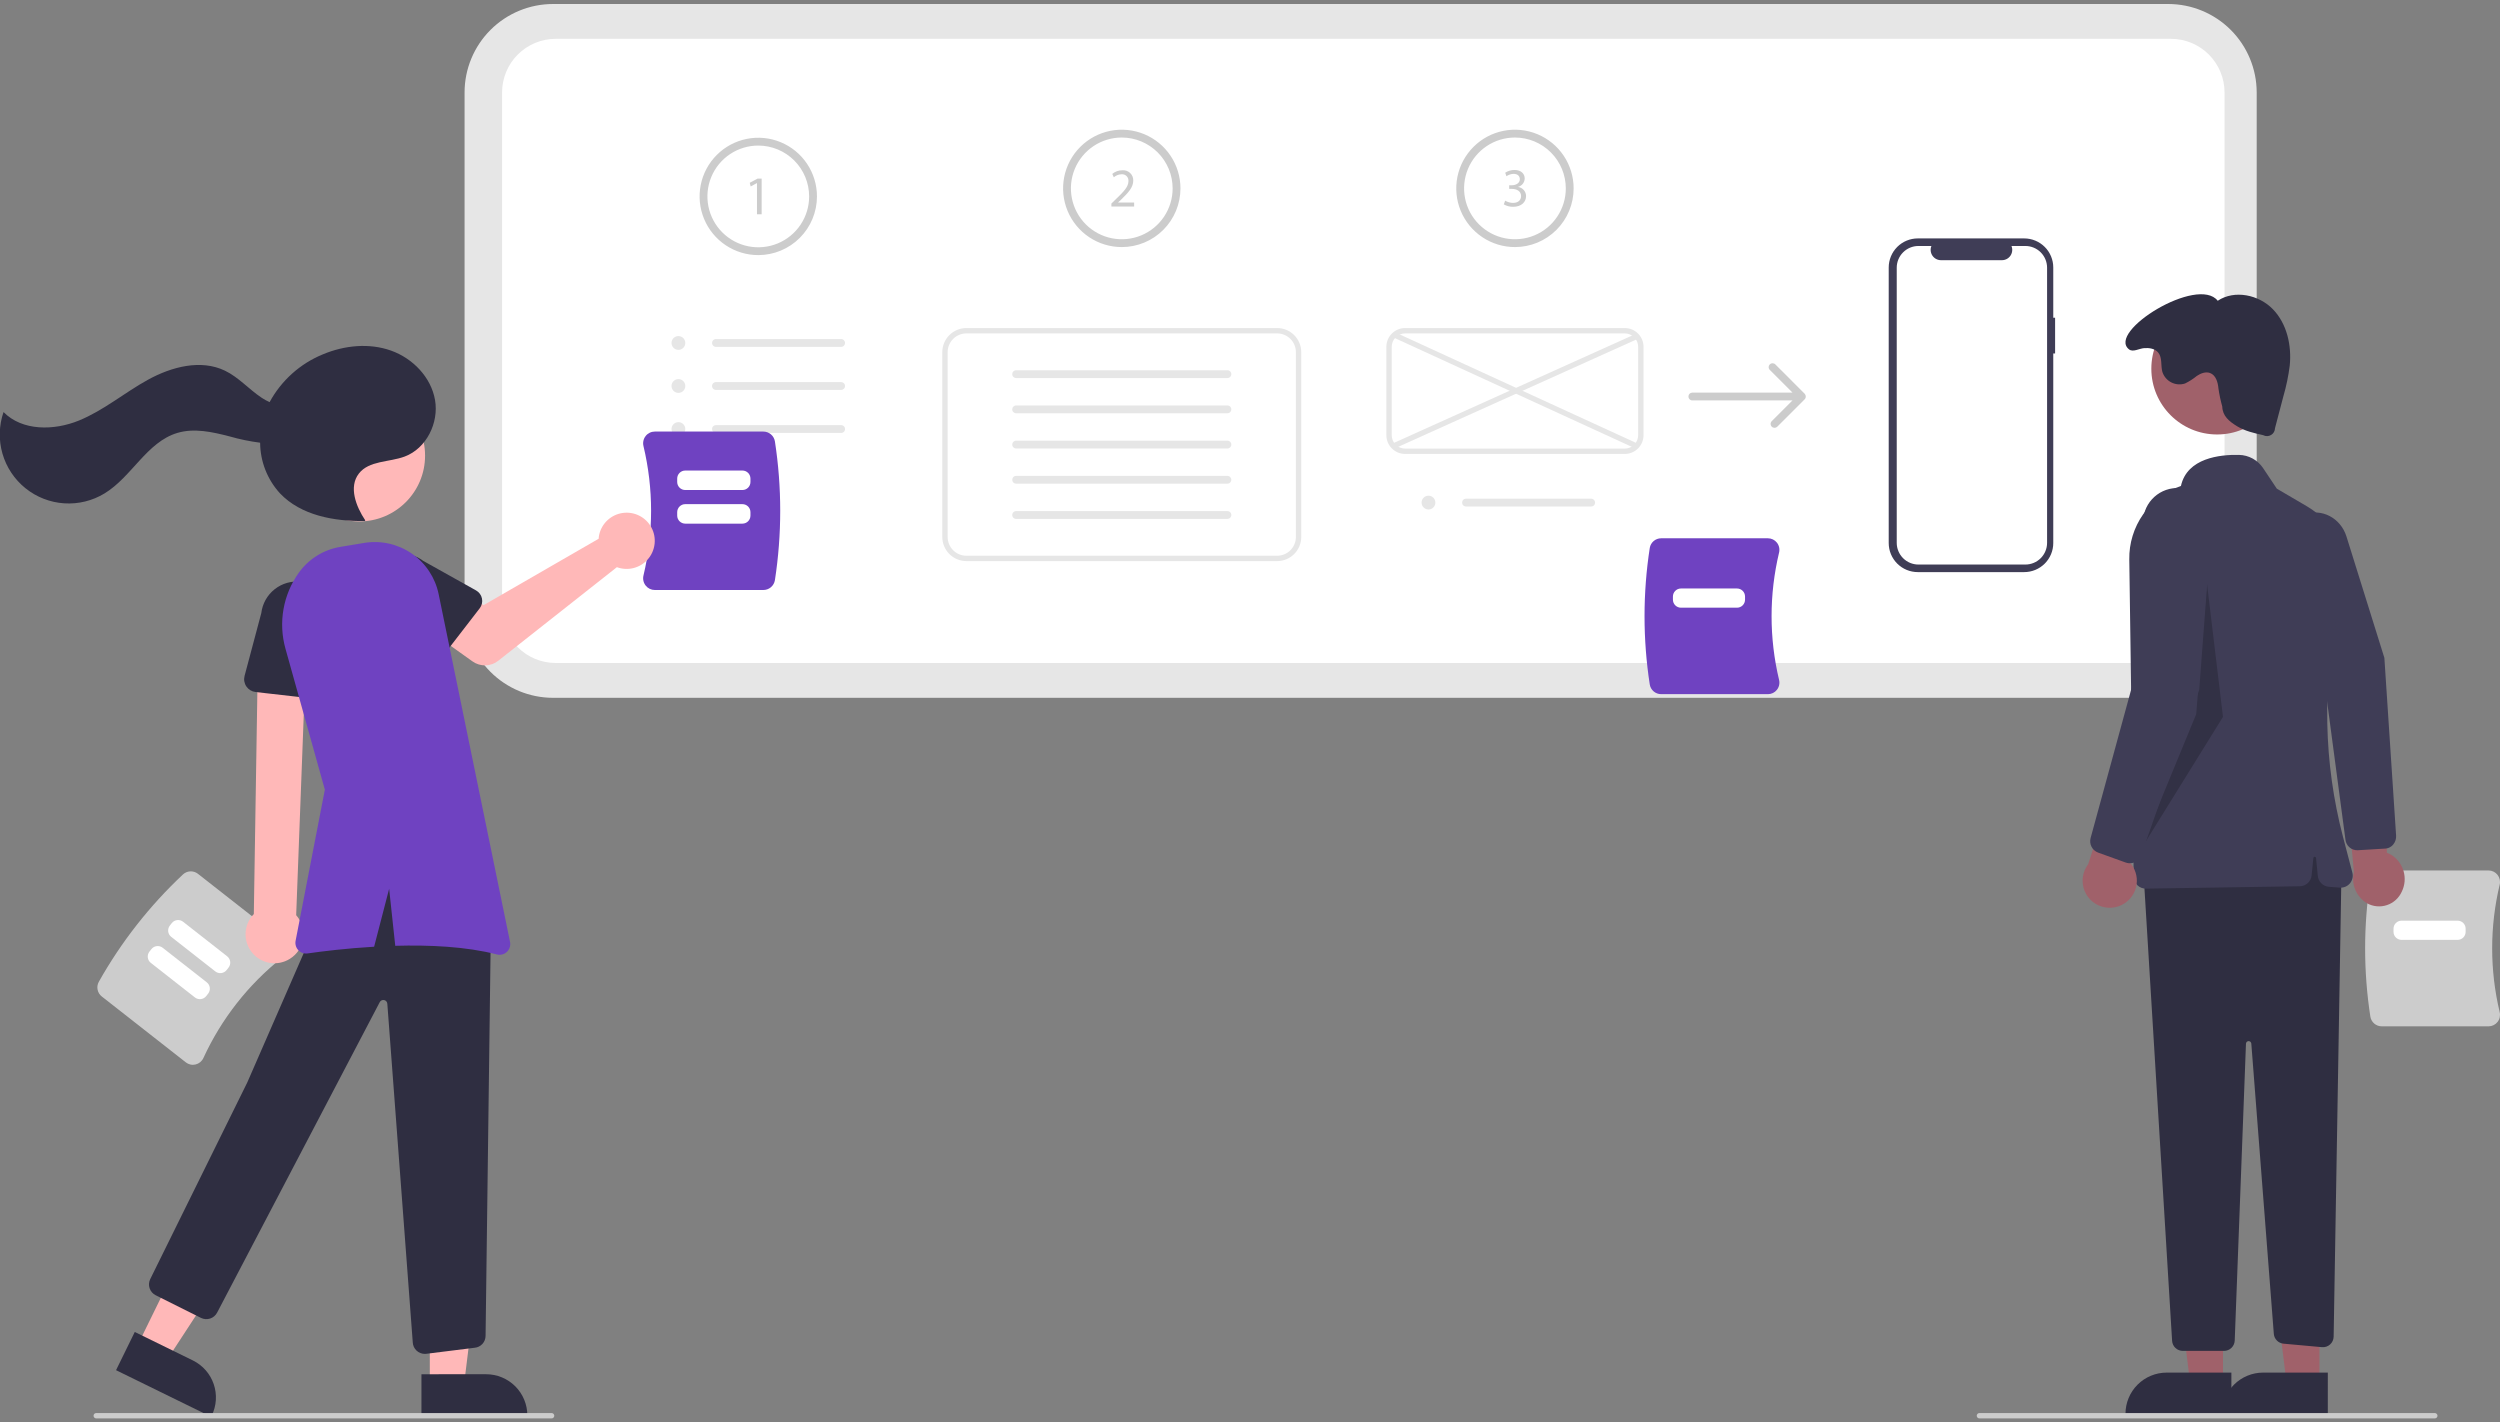 <svg width="522" height="297" viewBox="0 0 522 297" fill="none" xmlns="http://www.w3.org/2000/svg">
<rect x="0" y="0" width="522" height="297" fill="#808080" stroke="none"/>
<g clip-path="url(#clip0_10_1265)">
<path d="M452.739 145.703H115.46C110.566 145.698 105.875 143.751 102.414 140.291C98.954 136.831 97.007 132.139 97.002 127.245V19.294C97.007 14.4 98.954 9.708 102.414 6.248C105.875 2.788 110.566 0.841 115.46 0.836H452.739C457.633 0.841 462.324 2.788 465.785 6.248C469.245 9.708 471.191 14.4 471.197 19.294V127.245C471.191 132.139 469.245 136.831 465.785 140.291C462.324 143.751 457.633 145.698 452.739 145.703Z" fill="#E6E6E6"/>
<path d="M116.019 8.107C113.054 8.11 110.21 9.29 108.113 11.387C106.016 13.484 104.836 16.328 104.833 19.294V127.245C104.836 130.211 106.016 133.055 108.113 135.152C110.21 137.249 113.054 138.429 116.019 138.432H453.298C456.264 138.429 459.108 137.249 461.205 135.152C463.302 133.055 464.482 130.211 464.485 127.245V19.294C464.482 16.328 463.302 13.484 461.205 11.387C459.108 9.29 456.264 8.11 453.298 8.107H116.019Z" fill="white"/>
<path d="M158.329 53.267C155.906 53.267 153.537 52.548 151.522 51.202C149.507 49.856 147.936 47.942 147.009 45.703C146.081 43.464 145.839 41 146.311 38.623C146.784 36.247 147.951 34.063 149.665 32.35C151.379 30.636 153.562 29.469 155.939 28.996C158.316 28.523 160.779 28.766 163.018 29.694C165.257 30.621 167.171 32.191 168.517 34.206C169.864 36.221 170.582 38.59 170.582 41.014C170.579 44.263 169.287 47.377 166.99 49.674C164.692 51.971 161.578 53.264 158.329 53.267ZM158.329 30.395C156.229 30.395 154.176 31.017 152.429 32.184C150.683 33.351 149.322 35.01 148.518 36.95C147.714 38.891 147.504 41.026 147.914 43.086C148.324 45.146 149.335 47.038 150.82 48.523C152.305 50.008 154.197 51.02 156.257 51.429C158.317 51.839 160.453 51.629 162.393 50.825C164.334 50.021 165.992 48.66 167.159 46.914C168.326 45.167 168.949 43.114 168.949 41.014C168.945 38.199 167.826 35.499 165.835 33.508C163.844 31.518 161.145 30.398 158.329 30.395Z" fill="#CCCCCC"/>
<path d="M158.058 38.233H158.035L156.742 38.931L156.548 38.164L158.172 37.295H159.031V44.733H158.058V38.233Z" fill="#CCCCCC"/>
<path d="M141.602 73.049C141.89 73.058 142.175 72.981 142.419 72.827C142.663 72.673 142.855 72.449 142.97 72.184C143.086 71.92 143.118 71.626 143.064 71.343C143.011 71.059 142.873 70.798 142.668 70.594C142.464 70.39 142.203 70.252 141.92 70.198C141.636 70.144 141.343 70.177 141.078 70.292C140.813 70.407 140.589 70.599 140.435 70.843C140.281 71.088 140.204 71.372 140.214 71.661C140.227 72.025 140.377 72.371 140.634 72.628C140.892 72.886 141.238 73.036 141.602 73.049Z" fill="#E6E6E6"/>
<path d="M141.602 82.034C141.89 82.044 142.175 81.967 142.419 81.813C142.663 81.659 142.855 81.435 142.97 81.17C143.086 80.906 143.118 80.612 143.064 80.329C143.011 80.045 142.873 79.784 142.668 79.58C142.464 79.376 142.203 79.238 141.92 79.184C141.636 79.13 141.343 79.163 141.078 79.278C140.813 79.393 140.589 79.585 140.435 79.829C140.281 80.073 140.204 80.358 140.214 80.647C140.227 81.011 140.377 81.356 140.634 81.614C140.892 81.871 141.238 82.022 141.602 82.034Z" fill="#E6E6E6"/>
<path d="M141.602 91.02C141.89 91.03 142.175 90.953 142.419 90.799C142.663 90.645 142.855 90.421 142.97 90.156C143.086 89.891 143.118 89.598 143.064 89.314C143.011 89.031 142.873 88.77 142.668 88.566C142.464 88.361 142.203 88.223 141.92 88.169C141.636 88.116 141.343 88.148 141.078 88.263C140.813 88.379 140.589 88.571 140.435 88.815C140.281 89.059 140.204 89.344 140.214 89.632C140.227 89.996 140.377 90.342 140.634 90.6C140.892 90.857 141.238 91.007 141.602 91.02Z" fill="#E6E6E6"/>
<path d="M175.628 72.428H149.487C149.271 72.428 149.063 72.342 148.91 72.189C148.757 72.035 148.671 71.828 148.671 71.611C148.671 71.394 148.757 71.187 148.91 71.034C149.063 70.88 149.271 70.794 149.487 70.794H175.628C175.844 70.794 176.052 70.88 176.205 71.034C176.358 71.187 176.444 71.394 176.444 71.611C176.444 71.828 176.358 72.035 176.205 72.189C176.052 72.342 175.844 72.428 175.628 72.428Z" fill="#E6E6E6"/>
<path d="M175.628 81.414H149.487C149.271 81.414 149.063 81.328 148.91 81.175C148.756 81.022 148.67 80.814 148.67 80.598C148.669 80.381 148.755 80.173 148.908 80.02C149.061 79.867 149.269 79.78 149.486 79.78H175.628C175.844 79.78 176.052 79.866 176.205 80.019C176.359 80.172 176.445 80.379 176.445 80.596C176.445 80.813 176.36 81.021 176.207 81.174C176.054 81.327 175.846 81.414 175.629 81.414H175.628Z" fill="#E6E6E6"/>
<path d="M175.628 90.399H149.487C149.271 90.399 149.063 90.313 148.91 90.16C148.757 90.007 148.671 89.799 148.671 89.582C148.671 89.366 148.757 89.158 148.91 89.005C149.063 88.852 149.271 88.766 149.487 88.766H175.628C175.735 88.766 175.841 88.787 175.94 88.828C176.039 88.868 176.129 88.928 176.205 89.004C176.281 89.08 176.342 89.17 176.383 89.269C176.424 89.368 176.445 89.474 176.445 89.582C176.445 89.689 176.424 89.795 176.383 89.894C176.342 89.993 176.282 90.084 176.207 90.159C176.131 90.235 176.041 90.296 175.942 90.337C175.843 90.378 175.737 90.399 175.629 90.399H175.628Z" fill="#E6E6E6"/>
<path d="M234.226 51.589C231.803 51.589 229.434 50.87 227.419 49.524C225.404 48.178 223.833 46.264 222.906 44.025C221.978 41.786 221.736 39.322 222.209 36.946C222.681 34.569 223.848 32.385 225.562 30.672C227.276 28.958 229.459 27.791 231.836 27.318C234.213 26.845 236.676 27.088 238.915 28.015C241.154 28.943 243.068 30.513 244.415 32.529C245.761 34.544 246.48 36.913 246.48 39.336C246.48 40.945 246.163 42.538 245.547 44.025C244.931 45.512 244.029 46.862 242.891 48C241.753 49.138 240.402 50.041 238.915 50.656C237.429 51.272 235.835 51.589 234.226 51.589ZM234.226 28.716C232.126 28.716 230.073 29.339 228.327 30.506C226.58 31.673 225.219 33.332 224.415 35.272C223.611 37.212 223.401 39.348 223.811 41.408C224.221 43.468 225.232 45.36 226.717 46.845C228.202 48.33 230.095 49.342 232.155 49.751C234.215 50.161 236.35 49.951 238.29 49.147C240.231 48.343 241.889 46.982 243.056 45.236C244.223 43.489 244.846 41.436 244.846 39.336C244.843 36.52 243.723 33.821 241.732 31.831C239.741 29.84 237.042 28.72 234.226 28.716Z" fill="#CCCCCC"/>
<path d="M232.059 43.118V42.5L232.848 41.733C234.748 39.925 235.606 38.963 235.618 37.843C235.638 37.645 235.613 37.445 235.546 37.258C235.479 37.071 235.37 36.901 235.229 36.762C235.087 36.622 234.916 36.516 234.728 36.452C234.539 36.388 234.339 36.367 234.142 36.39C233.559 36.411 233.001 36.633 232.562 37.019L232.242 36.309C232.833 35.817 233.579 35.55 234.348 35.554C234.643 35.528 234.942 35.565 235.222 35.662C235.502 35.76 235.759 35.917 235.974 36.121C236.19 36.326 236.359 36.574 236.471 36.849C236.583 37.124 236.635 37.42 236.624 37.717C236.624 39.089 235.629 40.2 234.061 41.71L233.466 42.26V42.282H236.808V43.118H232.059Z" fill="#CCCCCC"/>
<path d="M266.668 117.158H201.785C200.45 117.156 199.171 116.626 198.227 115.682C197.283 114.738 196.752 113.459 196.751 112.124V73.53C196.752 72.195 197.283 70.916 198.227 69.972C199.171 69.028 200.45 68.497 201.785 68.496H266.668C268.002 68.497 269.282 69.028 270.226 69.972C271.169 70.916 271.7 72.195 271.702 73.53V112.124C271.7 113.459 271.169 114.738 270.226 115.682C269.282 116.626 268.002 117.156 266.668 117.158Z" fill="white"/>
<path d="M256.282 78.94H212.171C211.954 78.94 211.746 78.854 211.593 78.701C211.439 78.548 211.353 78.341 211.353 78.124C211.353 77.907 211.438 77.699 211.592 77.546C211.745 77.393 211.952 77.306 212.169 77.306H256.282C256.499 77.306 256.707 77.392 256.86 77.545C257.013 77.698 257.1 77.906 257.1 78.122C257.1 78.339 257.014 78.547 256.861 78.7C256.708 78.853 256.5 78.94 256.284 78.94H256.282Z" fill="#E6E6E6"/>
<path d="M256.282 86.292H212.171C211.954 86.292 211.746 86.206 211.593 86.053C211.439 85.9 211.353 85.692 211.353 85.476C211.353 85.259 211.438 85.051 211.592 84.898C211.745 84.745 211.952 84.658 212.169 84.658H256.282C256.499 84.658 256.707 84.744 256.86 84.897C257.013 85.05 257.099 85.258 257.099 85.475C257.099 85.692 257.013 85.899 256.86 86.052C256.707 86.206 256.499 86.292 256.282 86.292Z" fill="#E6E6E6"/>
<path d="M256.282 93.644H212.171C211.954 93.644 211.746 93.558 211.593 93.405C211.439 93.252 211.353 93.044 211.353 92.828C211.353 92.611 211.438 92.403 211.592 92.25C211.745 92.097 211.952 92.01 212.169 92.01H256.282C256.499 92.01 256.707 92.096 256.86 92.249C257.013 92.402 257.1 92.609 257.1 92.826C257.1 93.043 257.014 93.251 256.861 93.404C256.708 93.557 256.5 93.644 256.284 93.644H256.282Z" fill="#E6E6E6"/>
<path d="M256.282 100.996H212.171C211.954 100.995 211.747 100.909 211.594 100.756C211.441 100.603 211.355 100.396 211.355 100.18C211.355 99.963 211.44 99.756 211.593 99.602C211.745 99.449 211.953 99.363 212.169 99.362H256.282C256.498 99.362 256.706 99.449 256.858 99.602C257.011 99.755 257.097 99.962 257.097 100.179C257.097 100.395 257.011 100.602 256.858 100.756C256.706 100.909 256.498 100.995 256.282 100.996Z" fill="#E6E6E6"/>
<path d="M256.282 108.348H212.171C211.954 108.348 211.746 108.262 211.593 108.108C211.44 107.955 211.354 107.747 211.354 107.531C211.354 107.314 211.44 107.106 211.593 106.953C211.746 106.8 211.954 106.714 212.171 106.714H256.282C256.499 106.714 256.707 106.799 256.86 106.952C257.013 107.106 257.1 107.313 257.1 107.53C257.1 107.747 257.014 107.954 256.861 108.108C256.708 108.261 256.5 108.347 256.284 108.348H256.282Z" fill="#E6E6E6"/>
<path d="M266.668 117.158H201.785C200.45 117.156 199.171 116.626 198.227 115.682C197.283 114.738 196.752 113.459 196.751 112.124V73.53C196.752 72.195 197.283 70.916 198.227 69.972C199.171 69.028 200.45 68.497 201.785 68.496H266.668C268.002 68.497 269.282 69.028 270.226 69.972C271.169 70.916 271.7 72.195 271.702 73.53V112.124C271.7 113.459 271.169 114.738 270.226 115.682C269.282 116.626 268.002 117.156 266.668 117.158ZM201.785 69.615C200.747 69.616 199.752 70.029 199.018 70.763C198.284 71.497 197.871 72.492 197.87 73.53V112.124C197.871 113.162 198.284 114.157 199.018 114.891C199.752 115.625 200.747 116.038 201.785 116.039H266.668C267.706 116.038 268.701 115.625 269.435 114.891C270.169 114.157 270.582 113.162 270.583 112.124V73.53C270.582 72.492 270.169 71.497 269.435 70.763C268.701 70.029 267.706 69.616 266.668 69.615H201.785Z" fill="#E6E6E6"/>
<path d="M316.321 51.589C313.897 51.589 311.528 50.87 309.513 49.524C307.498 48.178 305.928 46.264 305 44.025C304.073 41.786 303.83 39.322 304.303 36.946C304.776 34.569 305.943 32.385 307.657 30.672C309.37 28.958 311.554 27.791 313.93 27.318C316.307 26.845 318.771 27.088 321.01 28.015C323.249 28.943 325.163 30.513 326.509 32.529C327.855 34.544 328.574 36.913 328.574 39.336C328.574 42.586 327.283 45.702 324.985 48C322.687 50.298 319.571 51.589 316.321 51.589ZM316.321 28.716C314.221 28.716 312.167 29.339 310.421 30.506C308.675 31.673 307.314 33.332 306.51 35.272C305.706 37.212 305.496 39.348 305.905 41.408C306.315 43.468 307.327 45.36 308.812 46.845C310.297 48.33 312.189 49.342 314.249 49.751C316.309 50.161 318.444 49.951 320.385 49.147C322.325 48.343 323.984 46.982 325.151 45.236C326.317 43.489 326.94 41.436 326.94 39.336C326.937 36.52 325.817 33.821 323.826 31.831C321.835 29.84 319.136 28.72 316.321 28.716Z" fill="#CCCCCC"/>
<path d="M314.273 41.899C314.772 42.194 315.34 42.356 315.92 42.368C317.214 42.368 317.614 41.544 317.602 40.926C317.591 39.885 316.652 39.439 315.681 39.439H315.119V38.683H315.681C316.413 38.683 317.34 38.306 317.34 37.425C317.34 36.829 316.962 36.303 316.035 36.303C315.502 36.318 314.984 36.489 314.548 36.796L314.285 36.063C314.863 35.687 315.539 35.487 316.229 35.491C317.694 35.491 318.358 36.36 318.358 37.265C318.35 37.666 318.212 38.054 317.964 38.37C317.716 38.686 317.372 38.912 316.984 39.015V39.038C317.444 39.105 317.864 39.334 318.169 39.685C318.474 40.036 318.642 40.484 318.643 40.949C318.643 42.139 317.716 43.181 315.932 43.181C315.254 43.19 314.586 43.016 313.998 42.677L314.273 41.899Z" fill="#CCCCCC"/>
<path d="M298.215 106.378C298.504 106.388 298.789 106.311 299.033 106.157C299.277 106.003 299.469 105.779 299.584 105.514C299.699 105.249 299.732 104.956 299.678 104.672C299.624 104.388 299.486 104.128 299.282 103.923C299.078 103.719 298.817 103.581 298.534 103.527C298.25 103.474 297.957 103.506 297.692 103.621C297.427 103.736 297.203 103.929 297.049 104.173C296.895 104.417 296.818 104.702 296.828 104.99C296.84 105.354 296.991 105.7 297.248 105.957C297.506 106.215 297.851 106.365 298.215 106.378Z" fill="#E6E6E6"/>
<path d="M332.241 105.758H306.101C305.885 105.758 305.677 105.671 305.524 105.518C305.37 105.365 305.284 105.157 305.284 104.941C305.284 104.724 305.37 104.516 305.524 104.363C305.677 104.21 305.885 104.124 306.101 104.124H332.241C332.349 104.124 332.455 104.145 332.554 104.186C332.653 104.227 332.743 104.287 332.819 104.362C332.895 104.438 332.955 104.528 332.997 104.627C333.038 104.726 333.059 104.833 333.059 104.94C333.059 105.047 333.038 105.153 332.997 105.252C332.956 105.352 332.896 105.442 332.82 105.518C332.745 105.594 332.655 105.654 332.556 105.695C332.457 105.736 332.35 105.757 332.243 105.758H332.241Z" fill="#E6E6E6"/>
<path d="M339.254 94.785H293.388C292.35 94.783 291.355 94.371 290.621 93.636C289.887 92.903 289.474 91.907 289.473 90.869V72.411C289.474 71.373 289.887 70.378 290.621 69.644C291.355 68.91 292.35 68.497 293.388 68.496H339.254C340.292 68.497 341.287 68.91 342.021 69.644C342.755 70.378 343.168 71.373 343.169 72.411V90.869C343.168 91.907 342.755 92.903 342.021 93.636C341.287 94.371 340.292 94.783 339.254 94.785ZM293.388 69.615C292.647 69.615 291.936 69.91 291.412 70.435C290.887 70.959 290.592 71.67 290.591 72.411V90.869C290.592 91.611 290.887 92.322 291.412 92.846C291.936 93.37 292.647 93.665 293.388 93.666H339.254C339.995 93.665 340.706 93.37 341.23 92.846C341.755 92.322 342.049 91.611 342.05 90.869V72.411C342.049 71.67 341.755 70.959 341.23 70.435C340.706 69.91 339.995 69.615 339.254 69.615H293.388Z" fill="#E6E6E6"/>
<path d="M341.562 69.707L290.693 92.635L291.153 93.655L342.022 70.727L341.562 69.707Z" fill="#E6E6E6"/>
<path d="M291.365 69.423L290.899 70.44L341.486 93.652L341.953 92.636L291.365 69.423Z" fill="#E6E6E6"/>
<path d="M376.937 82.395C376.906 82.33 376.866 82.27 376.818 82.216L370.692 76.089C370.616 76.013 370.526 75.953 370.427 75.911C370.327 75.87 370.221 75.849 370.114 75.849C370.006 75.849 369.9 75.87 369.801 75.911C369.702 75.952 369.612 76.012 369.536 76.088C369.46 76.164 369.399 76.254 369.358 76.353C369.317 76.453 369.296 76.559 369.296 76.666C369.296 76.774 369.318 76.88 369.359 76.979C369.4 77.078 369.46 77.168 369.536 77.244L374.269 81.976H353.368C353.151 81.976 352.944 82.062 352.79 82.215C352.637 82.369 352.551 82.576 352.551 82.793C352.551 83.01 352.637 83.218 352.79 83.371C352.944 83.524 353.151 83.61 353.368 83.61H374.269L369.945 87.934C369.869 88.009 369.808 88.1 369.767 88.199C369.726 88.298 369.704 88.404 369.704 88.512C369.704 88.619 369.725 88.725 369.766 88.825C369.807 88.924 369.868 89.014 369.944 89.09C370.019 89.166 370.11 89.226 370.209 89.267C370.308 89.308 370.415 89.329 370.522 89.329C370.629 89.329 370.736 89.308 370.835 89.267C370.934 89.225 371.024 89.165 371.1 89.089L376.818 83.371L376.818 83.371C376.943 83.244 377.022 83.079 377.044 82.903C377.065 82.727 377.028 82.548 376.937 82.395Z" fill="#CCCCCC"/>
<path d="M429.105 66.339H428.722V55.852C428.722 55.054 428.565 54.265 428.26 53.529C427.955 52.792 427.508 52.123 426.944 51.56C426.38 50.996 425.711 50.549 424.975 50.244C424.238 49.939 423.449 49.782 422.652 49.782H400.433C399.636 49.782 398.846 49.939 398.11 50.244C397.374 50.549 396.704 50.996 396.141 51.559C395.577 52.123 395.13 52.792 394.825 53.529C394.52 54.265 394.363 55.054 394.363 55.852V113.387C394.363 114.996 395.002 116.54 396.141 117.679C397.279 118.817 398.823 119.456 400.433 119.456H422.652C423.449 119.456 424.238 119.299 424.975 118.994C425.711 118.689 426.38 118.242 426.944 117.679C427.507 117.115 427.955 116.446 428.26 115.709C428.565 114.973 428.722 114.184 428.722 113.387V73.804H429.105V66.339Z" fill="#3F3D56"/>
<path d="M427.43 55.894V113.344C427.43 114.546 426.952 115.699 426.102 116.55C425.252 117.4 424.099 117.877 422.897 117.877H400.571C399.369 117.877 398.216 117.4 397.366 116.55C396.516 115.699 396.038 114.546 396.038 113.344V55.894C396.038 54.692 396.516 53.539 397.366 52.689C398.216 51.839 399.369 51.361 400.571 51.361H403.279C403.146 51.688 403.096 52.043 403.132 52.394C403.168 52.745 403.29 53.082 403.487 53.375C403.684 53.668 403.95 53.908 404.261 54.074C404.573 54.24 404.92 54.327 405.274 54.328H418.003C418.356 54.327 418.703 54.24 419.015 54.074C419.326 53.908 419.592 53.668 419.789 53.375C419.986 53.082 420.108 52.745 420.144 52.394C420.181 52.043 420.13 51.688 419.997 51.361H422.897C424.099 51.361 425.252 51.839 426.102 52.689C426.952 53.539 427.43 54.692 427.43 55.894Z" fill="white"/>
<path d="M134.816 122.267C134.585 121.974 134.423 121.632 134.343 121.267C134.264 120.902 134.269 120.524 134.357 120.161C136.478 111.279 136.478 102.023 134.357 93.142C134.268 92.779 134.264 92.4 134.343 92.035C134.423 91.67 134.585 91.328 134.816 91.035C135.043 90.746 135.333 90.513 135.663 90.353C135.994 90.193 136.357 90.11 136.724 90.111H159.392C159.971 90.112 160.532 90.319 160.973 90.694C161.414 91.07 161.707 91.589 161.801 92.161C163.28 101.765 163.28 111.538 161.801 121.142C161.707 121.713 161.414 122.233 160.973 122.609C160.532 122.984 159.971 123.191 159.392 123.192H136.724C136.357 123.193 135.994 123.11 135.663 122.95C135.333 122.79 135.043 122.556 134.816 122.267Z" fill="#6F42C1"/>
<path d="M155.018 102.317H143.076C142.632 102.316 142.205 102.139 141.89 101.825C141.576 101.51 141.399 101.083 141.398 100.639V99.926C141.399 99.481 141.576 99.055 141.89 98.74C142.205 98.425 142.632 98.249 143.076 98.248H155.018C155.463 98.249 155.889 98.425 156.204 98.74C156.518 99.055 156.695 99.481 156.696 99.926V100.639C156.695 101.083 156.518 101.51 156.204 101.825C155.889 102.139 155.463 102.316 155.018 102.317Z" fill="white"/>
<path d="M155.018 109.335H143.076C142.632 109.334 142.205 109.157 141.89 108.843C141.576 108.528 141.399 108.102 141.398 107.657V106.944C141.399 106.499 141.576 106.073 141.89 105.758C142.205 105.444 142.632 105.267 143.076 105.266H155.018C155.463 105.267 155.889 105.444 156.204 105.758C156.518 106.073 156.695 106.499 156.696 106.944V107.657C156.695 108.102 156.518 108.528 156.204 108.843C155.889 109.157 155.463 109.334 155.018 109.335Z" fill="white"/>
<path d="M344.47 142.924C343.015 133.476 343.015 123.86 344.47 114.412C344.562 113.849 344.851 113.338 345.285 112.969C345.719 112.599 346.27 112.396 346.84 112.395H369.142C369.503 112.394 369.86 112.475 370.186 112.633C370.511 112.79 370.796 113.02 371.019 113.305C371.247 113.593 371.406 113.929 371.484 114.288C371.562 114.648 371.558 115.02 371.47 115.377C369.384 124.115 369.384 133.221 371.47 141.959C371.558 142.316 371.562 142.688 371.484 143.047C371.406 143.407 371.247 143.743 371.019 144.031C370.796 144.316 370.511 144.545 370.186 144.703C369.86 144.861 369.503 144.942 369.142 144.941H346.84C346.27 144.94 345.719 144.737 345.285 144.367C344.851 143.998 344.562 143.486 344.47 142.924Z" fill="#6F42C1"/>
<path d="M362.686 126.888H350.983C350.538 126.888 350.112 126.711 349.797 126.396C349.482 126.082 349.305 125.655 349.305 125.21V124.554C349.305 124.11 349.482 123.683 349.797 123.368C350.112 123.054 350.538 122.877 350.983 122.876H362.686C363.131 122.877 363.558 123.054 363.872 123.368C364.187 123.683 364.364 124.11 364.364 124.554V125.21C364.364 125.655 364.187 126.082 363.872 126.396C363.558 126.711 363.131 126.888 362.686 126.888Z" fill="white"/>
<path d="M20.626 205.013C25.309 196.679 31.241 189.112 38.215 182.573C38.634 182.187 39.177 181.963 39.746 181.94C40.316 181.917 40.875 182.097 41.324 182.447L58.877 196.205C59.162 196.427 59.393 196.711 59.551 197.036C59.71 197.361 59.793 197.717 59.793 198.079C59.794 198.446 59.712 198.809 59.552 199.14C59.392 199.471 59.159 199.761 58.87 199.988C51.838 205.579 46.22 212.746 42.471 220.91C42.32 221.245 42.094 221.541 41.811 221.775C41.528 222.009 41.195 222.176 40.838 222.262C40.487 222.349 40.121 222.354 39.768 222.277C39.414 222.2 39.083 222.044 38.8 221.82L21.247 208.062C20.799 207.71 20.491 207.21 20.377 206.652C20.263 206.093 20.351 205.513 20.626 205.013Z" fill="#CCCCCC"/>
<path d="M44.961 202.835L35.75 195.615C35.4 195.34 35.173 194.938 35.12 194.496C35.066 194.055 35.19 193.61 35.464 193.259L35.868 192.743C36.143 192.394 36.546 192.167 36.987 192.114C37.429 192.06 37.874 192.184 38.224 192.458L47.435 199.678C47.785 199.952 48.012 200.355 48.065 200.796C48.119 201.238 47.995 201.683 47.721 202.033L47.316 202.549C47.042 202.899 46.639 203.126 46.198 203.179C45.756 203.233 45.311 203.109 44.961 202.835Z" fill="white"/>
<path d="M40.701 208.269L31.49 201.049C31.14 200.775 30.914 200.372 30.86 199.931C30.807 199.489 30.93 199.044 31.204 198.694L31.609 198.178C31.884 197.828 32.286 197.601 32.728 197.548C33.17 197.494 33.614 197.618 33.965 197.892L43.176 205.112C43.526 205.386 43.752 205.789 43.806 206.231C43.859 206.672 43.736 207.117 43.462 207.467L43.057 207.984C42.782 208.333 42.38 208.56 41.938 208.613C41.496 208.667 41.052 208.543 40.701 208.269Z" fill="white"/>
<path d="M494.931 212.282C493.476 202.833 493.476 193.218 494.931 183.769C495.023 183.207 495.312 182.696 495.746 182.326C496.18 181.957 496.731 181.754 497.301 181.752H519.603C519.965 181.751 520.321 181.833 520.647 181.99C520.972 182.148 521.257 182.378 521.48 182.662C521.708 182.95 521.867 183.287 521.945 183.646C522.023 184.005 522.019 184.377 521.931 184.734C519.845 193.472 519.845 202.579 521.931 211.317C522.019 211.674 522.023 212.046 521.945 212.405C521.867 212.764 521.708 213.1 521.48 213.389C521.257 213.673 520.972 213.903 520.647 214.061C520.321 214.218 519.965 214.299 519.603 214.298H497.301C496.731 214.297 496.18 214.094 495.746 213.725C495.312 213.355 495.023 212.844 494.931 212.282Z" fill="#CCCCCC"/>
<path d="M513.147 196.246H501.444C500.999 196.245 500.573 196.068 500.258 195.754C499.943 195.439 499.767 195.013 499.766 194.568V193.912C499.767 193.467 499.943 193.04 500.258 192.726C500.573 192.411 500.999 192.234 501.444 192.234H513.147C513.592 192.234 514.019 192.411 514.333 192.726C514.648 193.04 514.825 193.467 514.825 193.912V194.568C514.825 195.013 514.648 195.439 514.333 195.754C514.019 196.068 513.592 196.245 513.147 196.246Z" fill="white"/>
<path d="M501.482 186.199C502.147 184.854 502.281 183.307 501.858 181.868C501.434 180.428 500.484 179.2 499.197 178.429C498.937 178.285 498.665 178.163 498.384 178.065L497.925 157.756L489.813 163.729L491.492 182.099C491.192 183.332 491.295 184.629 491.787 185.798C492.279 186.968 493.133 187.949 494.223 188.597C494.851 188.947 495.545 189.162 496.26 189.229C496.975 189.297 497.696 189.216 498.379 188.99C499.061 188.765 499.689 188.4 500.223 187.92C500.757 187.44 501.186 186.854 501.482 186.199Z" fill="#A0616A"/>
<path d="M498.064 177.181L492.249 177.532C491.629 177.548 491.025 177.329 490.559 176.92C490.092 176.511 489.797 175.941 489.731 175.324L484.903 138.997L477.1 116.838C476.441 114.992 476.514 112.964 477.302 111.169C477.668 110.304 478.207 109.524 478.886 108.875C479.564 108.226 480.369 107.723 481.249 107.397C484.802 106.105 488.693 108.15 489.921 111.955L497.857 137.361L500.304 174.463C500.353 175.135 500.143 175.801 499.716 176.323C499.45 176.652 499.099 176.903 498.702 177.05C498.497 177.124 498.282 177.169 498.064 177.181Z" fill="#3F3D56"/>
<path d="M464.164 288.837L457.306 288.837L454.044 262.387L464.165 262.387L464.164 288.837Z" fill="#A0616A"/>
<path d="M465.912 295.484L443.801 295.483V295.204C443.801 294.074 444.024 292.954 444.456 291.91C444.889 290.866 445.523 289.917 446.322 289.118C447.121 288.319 448.07 287.685 449.114 287.253C450.158 286.82 451.277 286.598 452.407 286.598L465.912 286.598L465.912 295.484Z" fill="#2F2E41"/>
<path d="M484.3 288.837L477.442 288.837L474.18 262.387L484.301 262.387L484.3 288.837Z" fill="#A0616A"/>
<path d="M486.048 295.484L463.937 295.483V295.204C463.937 294.074 464.16 292.954 464.592 291.91C465.025 290.866 465.659 289.917 466.458 289.118C467.257 288.319 468.206 287.685 469.25 287.253C470.294 286.82 471.413 286.598 472.544 286.598L486.049 286.598L486.048 295.484Z" fill="#2F2E41"/>
<path d="M488.901 181.944L487.264 279.097C487.259 279.405 487.19 279.708 487.062 279.988C486.935 280.268 486.751 280.519 486.522 280.724C486.293 280.93 486.024 281.086 485.732 281.183C485.44 281.28 485.131 281.315 484.824 281.288L476.8 280.558C476.274 280.51 475.781 280.278 475.41 279.901C475.039 279.525 474.813 279.03 474.772 278.503L470.074 217.902C470.063 217.759 469.998 217.626 469.892 217.53C469.787 217.435 469.648 217.383 469.505 217.385C469.363 217.388 469.226 217.446 469.125 217.546C469.023 217.646 468.963 217.781 468.958 217.924L466.61 279.912C466.588 280.491 466.343 281.038 465.926 281.439C465.509 281.841 464.953 282.065 464.374 282.065H455.768C455.198 282.065 454.65 281.848 454.235 281.457C453.82 281.067 453.57 280.533 453.535 279.964L447.511 181.385L483.308 172.435L488.901 181.944Z" fill="#2F2E41"/>
<path d="M462.936 90.718C470.524 90.718 476.674 84.568 476.674 76.981C476.674 69.393 470.524 63.243 462.936 63.243C455.349 63.243 449.199 69.393 449.199 76.981C449.199 84.568 455.349 90.718 462.936 90.718Z" fill="#A0616A"/>
<path d="M446.285 184.834C446.047 184.604 445.857 184.329 445.726 184.025C445.595 183.721 445.525 183.394 445.522 183.064L444.595 116.815C444.539 113.445 445.553 110.144 447.491 107.386C449.429 104.628 452.191 102.555 455.38 101.466C456.667 95.626 463.517 94.895 467.511 94.983C468.507 95.004 469.484 95.265 470.358 95.745C471.232 96.224 471.978 96.907 472.532 97.736L475.395 102.03L481.704 105.728C484.624 107.433 486.927 110.02 488.281 113.118C489.635 116.216 489.971 119.664 489.238 122.965L488.267 127.384C484.847 143.022 485.172 159.248 489.217 174.737L491.171 182.19C491.273 182.578 491.281 182.985 491.193 183.376C491.106 183.768 490.926 184.133 490.669 184.441C490.412 184.749 490.085 184.991 489.715 185.147C489.345 185.303 488.944 185.368 488.544 185.338L486.274 185.163C485.684 185.118 485.129 184.867 484.707 184.454C484.284 184.041 484.02 183.492 483.962 182.904L483.586 179.147C483.579 179.078 483.547 179.014 483.496 178.968C483.444 178.921 483.377 178.895 483.308 178.895C483.239 178.895 483.172 178.921 483.12 178.968C483.069 179.014 483.037 179.078 483.03 179.147L482.666 182.784C482.605 183.399 482.32 183.969 481.865 184.387C481.41 184.805 480.818 185.041 480.2 185.051L448.077 185.545C448.064 185.545 448.051 185.546 448.037 185.546C447.382 185.547 446.753 185.291 446.285 184.834Z" fill="#3F3D56"/>
<path d="M464.011 84.899C464.067 86.841 465.416 87.965 467.071 88.982C468.726 89.999 470.661 90.44 472.557 90.866C472.811 91.001 473.097 91.068 473.385 91.061C473.673 91.054 473.954 90.973 474.202 90.825C474.45 90.678 474.655 90.469 474.799 90.219C474.942 89.969 475.019 89.686 475.021 89.398L476.759 82.784C477.374 80.672 477.822 78.514 478.098 76.331C478.517 72.131 477.521 67.613 474.59 64.576C471.658 61.539 466.574 60.461 463.061 62.8C458.892 57.476 439.835 69.24 444.536 72.943C445.372 73.602 446.651 72.768 447.712 72.687C448.774 72.606 449.963 72.793 450.638 73.617C451.519 74.693 451.135 76.296 451.498 77.639C451.648 78.111 451.89 78.549 452.211 78.928C452.531 79.306 452.923 79.617 453.364 79.843C453.805 80.07 454.287 80.206 454.781 80.245C455.275 80.284 455.772 80.225 456.243 80.071C457.121 79.639 457.946 79.108 458.704 78.489C459.518 77.947 460.547 77.546 461.464 77.888C462.672 78.339 463.101 79.818 463.21 81.103C463.394 82.384 463.662 83.653 464.011 84.899Z" fill="#2F2E41"/>
<path opacity="0.2" d="M460.802 121.718L458.565 149.125L446.819 177.652L464.159 149.685L460.802 121.718Z" fill="black"/>
<path d="M444.073 188.275C444.714 187.76 445.234 187.111 445.597 186.373C445.961 185.635 446.158 184.827 446.175 184.005C446.192 183.183 446.028 182.367 445.696 181.615C445.363 180.863 444.87 180.193 444.25 179.652L451.733 161.118L441.552 163.174L436.007 180.459C435.168 181.56 434.761 182.93 434.864 184.311C434.968 185.691 435.574 186.986 436.568 187.949C437.563 188.913 438.876 189.478 440.259 189.538C441.642 189.598 442.999 189.148 444.073 188.275Z" fill="#A0616A"/>
<path d="M443.854 180.1L438.091 178.023C437.497 177.806 437.006 177.374 436.715 176.813C436.424 176.252 436.353 175.603 436.516 174.992L446.024 140.19L447.473 108.738C447.517 107.788 447.749 106.857 448.155 105.998C448.562 105.139 449.136 104.37 449.843 103.735C450.549 103.099 451.376 102.611 452.273 102.298C453.17 101.985 454.121 101.853 455.069 101.91C456.018 101.968 456.946 102.213 457.799 102.633C458.652 103.052 459.413 103.637 460.037 104.353C460.662 105.069 461.139 105.902 461.439 106.803C461.739 107.705 461.857 108.658 461.785 109.605L459.196 144.045L447.083 178.567C446.899 179.088 446.549 179.535 446.086 179.838C445.624 180.141 445.075 180.284 444.523 180.244C444.295 180.227 444.07 180.178 443.854 180.1Z" fill="#3F3D56"/>
<path d="M28.726 280.895L34.884 283.913L49.456 261.599L40.368 257.145L28.726 280.895Z" fill="#FFB8B8"/>
<path d="M28.141 278.115L40.267 284.058C41.282 284.556 42.19 285.249 42.937 286.097C43.684 286.945 44.257 287.931 44.623 289.001C44.988 290.07 45.14 291.201 45.069 292.329C44.997 293.457 44.705 294.56 44.207 295.574L44.084 295.826L24.23 286.093L28.141 278.115Z" fill="#2F2E41"/>
<path d="M89.746 291.416L96.604 291.415L99.866 264.965L89.745 264.966L89.746 291.416Z" fill="#FFB8B8"/>
<path d="M87.997 286.94L101.502 286.939H101.502C102.632 286.939 103.752 287.162 104.796 287.594C105.84 288.027 106.789 288.66 107.588 289.46C108.387 290.259 109.021 291.207 109.453 292.252C109.886 293.296 110.108 294.415 110.108 295.545V295.825L87.998 295.826L87.997 286.94Z" fill="#2F2E41"/>
<path d="M75.017 108.875C82.604 108.875 88.755 102.724 88.755 95.137C88.755 87.55 82.604 81.399 75.017 81.399C67.43 81.399 61.279 87.55 61.279 95.137C61.279 102.724 67.43 108.875 75.017 108.875Z" fill="#FFB8B8"/>
<path d="M88.697 282.692C88.049 282.691 87.426 282.44 86.958 281.992C86.49 281.543 86.213 280.932 86.185 280.284L80.875 209.606C80.869 209.421 80.802 209.243 80.684 209.1C80.566 208.957 80.404 208.857 80.224 208.816C80.043 208.775 79.854 208.794 79.685 208.872C79.517 208.949 79.379 209.08 79.293 209.244L45.324 274.095C45.016 274.677 44.492 275.115 43.866 275.317C43.239 275.52 42.559 275.47 41.968 275.178L32.499 270.443C31.905 270.145 31.453 269.624 31.241 268.994C31.029 268.363 31.075 267.675 31.368 267.078L51.637 226.005L65.063 195.239C70.245 185.032 75.748 179.772 81.886 179.158C88.183 178.529 94.907 182.859 102.448 192.396L102.509 192.473L102.508 192.573L101.389 278.91C101.391 279.537 101.158 280.142 100.735 280.605C100.313 281.069 99.732 281.357 99.107 281.413L88.943 282.68C88.861 282.688 88.778 282.692 88.697 282.692Z" fill="#2F2E41"/>
<path d="M60.517 200.208C61.265 199.747 61.902 199.127 62.385 198.393C62.867 197.659 63.182 196.828 63.309 195.958C63.435 195.089 63.369 194.202 63.116 193.361C62.862 192.52 62.428 191.745 61.842 191.09L63.914 136.356L53.846 137.611L52.997 190.859C51.962 191.915 51.35 193.315 51.278 194.792C51.205 196.269 51.678 197.721 52.605 198.874C53.532 200.026 54.849 200.799 56.307 201.044C57.766 201.29 59.264 200.993 60.517 200.208Z" fill="#FFB8B8"/>
<path d="M66.886 146.033L53.366 144.496C52.981 144.453 52.61 144.326 52.279 144.127C51.947 143.927 51.663 143.658 51.444 143.338C51.226 143.018 51.08 142.655 51.014 142.273C50.949 141.892 50.967 141.5 51.066 141.126L54.557 128.017C54.792 126.05 55.797 124.256 57.352 123.029C58.907 121.802 60.886 121.242 62.853 121.471C64.821 121.701 66.617 122.701 67.849 124.253C69.08 125.805 69.645 127.782 69.421 129.75L69.883 143.264C69.896 143.651 69.826 144.037 69.677 144.394C69.527 144.751 69.303 145.072 69.019 145.335C68.734 145.597 68.396 145.796 68.028 145.916C67.66 146.037 67.271 146.076 66.886 146.033Z" fill="#2F2E41"/>
<path d="M125.128 111.578C125.059 111.88 125.014 112.186 124.994 112.495L100.966 126.357L95.126 122.994L88.9 131.145L98.661 138.102C99.449 138.664 100.399 138.955 101.367 138.931C102.335 138.908 103.269 138.571 104.029 137.971L128.806 118.425C129.924 118.839 131.142 118.902 132.297 118.607C133.452 118.312 134.49 117.673 135.273 116.773C136.056 115.874 136.546 114.757 136.679 113.573C136.812 112.388 136.581 111.19 136.016 110.14C135.452 109.09 134.582 108.236 133.52 107.693C132.459 107.149 131.257 106.942 130.075 107.098C128.893 107.254 127.787 107.766 126.903 108.566C126.019 109.367 125.4 110.417 125.128 111.578Z" fill="#FFB8B8"/>
<path d="M100.163 127.013L92.397 137.078C92.176 137.364 91.896 137.6 91.576 137.768C91.256 137.936 90.903 138.034 90.542 138.053C90.181 138.073 89.82 138.015 89.483 137.883C89.147 137.75 88.843 137.547 88.592 137.286L79.8 128.157C78.341 127.019 77.392 125.348 77.163 123.511C76.934 121.674 77.443 119.821 78.578 118.359C79.713 116.897 81.382 115.945 83.218 115.711C85.054 115.478 86.908 115.982 88.373 117.114L99.399 123.279C99.715 123.456 99.989 123.698 100.202 123.99C100.416 124.282 100.564 124.617 100.636 124.971C100.709 125.326 100.704 125.691 100.622 126.044C100.541 126.396 100.384 126.727 100.163 127.013Z" fill="#2F2E41"/>
<path d="M106.498 196.676L91.589 124.058C90.881 120.606 88.862 117.564 85.957 115.57C83.052 113.576 79.487 112.785 76.012 113.365L71.04 114.193C69.313 114.481 67.659 115.106 66.173 116.033C64.688 116.96 63.399 118.171 62.382 119.596C60.764 121.859 59.675 124.457 59.194 127.197C58.712 129.937 58.851 132.751 59.6 135.43L67.829 164.882L61.722 196.435C61.654 196.785 61.67 197.146 61.77 197.489C61.87 197.831 62.05 198.144 62.296 198.403C62.541 198.661 62.845 198.857 63.182 198.974C63.519 199.091 63.879 199.126 64.232 199.076C67.289 198.638 72.329 198.014 78.117 197.673L81.253 185.577L82.529 197.481C89.639 197.282 97.358 197.631 103.725 199.285C104.094 199.383 104.481 199.386 104.851 199.293C105.221 199.2 105.56 199.014 105.838 198.752C106.116 198.491 106.322 198.163 106.438 197.8C106.553 197.436 106.574 197.05 106.498 196.676Z" fill="#6F42C1"/>
<path d="M90.838 83.538C90.018 78.769 86.189 74.816 81.629 73.198C77.068 71.581 71.925 72.107 67.459 73.969C62.692 75.908 58.746 79.441 56.294 83.965C55.714 83.705 55.155 83.398 54.624 83.046C51.98 81.286 49.834 78.779 46.972 77.399C41.927 74.966 35.828 76.583 30.918 79.278C26.009 81.974 21.656 85.697 16.47 87.812C11.284 89.927 4.666 90.031 0.739 86.038C-0.228 88.838 -0.307 91.868 0.512 94.714C1.332 97.561 3.009 100.085 5.316 101.943C7.623 103.801 10.447 104.902 13.402 105.096C16.358 105.289 19.302 104.566 21.831 103.026C27.514 99.564 30.652 92.307 37.026 90.396C40.553 89.339 44.34 90.191 47.905 91.113C50.005 91.717 52.147 92.16 54.315 92.438C54.34 96.35 55.813 100.113 58.45 103.002C62.848 107.633 69.751 108.866 76.137 108.792L76.271 108.656C74.316 105.729 72.772 101.671 74.925 98.886C77.05 96.138 81.242 96.543 84.496 95.327C89.029 93.632 91.658 88.307 90.838 83.538Z" fill="#2F2E41"/>
<path d="M115.176 296.165H20.089C19.941 296.165 19.798 296.106 19.694 296.001C19.589 295.896 19.53 295.754 19.53 295.605C19.53 295.457 19.589 295.315 19.694 295.21C19.798 295.105 19.941 295.046 20.089 295.046H115.176C115.324 295.046 115.467 295.105 115.571 295.21C115.676 295.315 115.735 295.457 115.735 295.605C115.735 295.754 115.676 295.896 115.571 296.001C115.467 296.106 115.324 296.165 115.176 296.165Z" fill="#CCCCCC"/>
<path d="M508.388 296.165H413.301C413.153 296.165 413.011 296.106 412.906 296.001C412.801 295.896 412.742 295.754 412.742 295.605C412.742 295.457 412.801 295.315 412.906 295.21C413.011 295.105 413.153 295.046 413.301 295.046H508.388C508.537 295.046 508.679 295.105 508.784 295.21C508.889 295.315 508.948 295.457 508.948 295.605C508.948 295.754 508.889 295.896 508.784 296.001C508.679 296.106 508.537 296.165 508.388 296.165Z" fill="#CCCCCC"/>
</g>
<defs>
<clipPath id="clip0_10_1265">
<rect width="522" height="295.329" fill="white" transform="translate(0 0.836)"/>
</clipPath>
</defs>
</svg>
